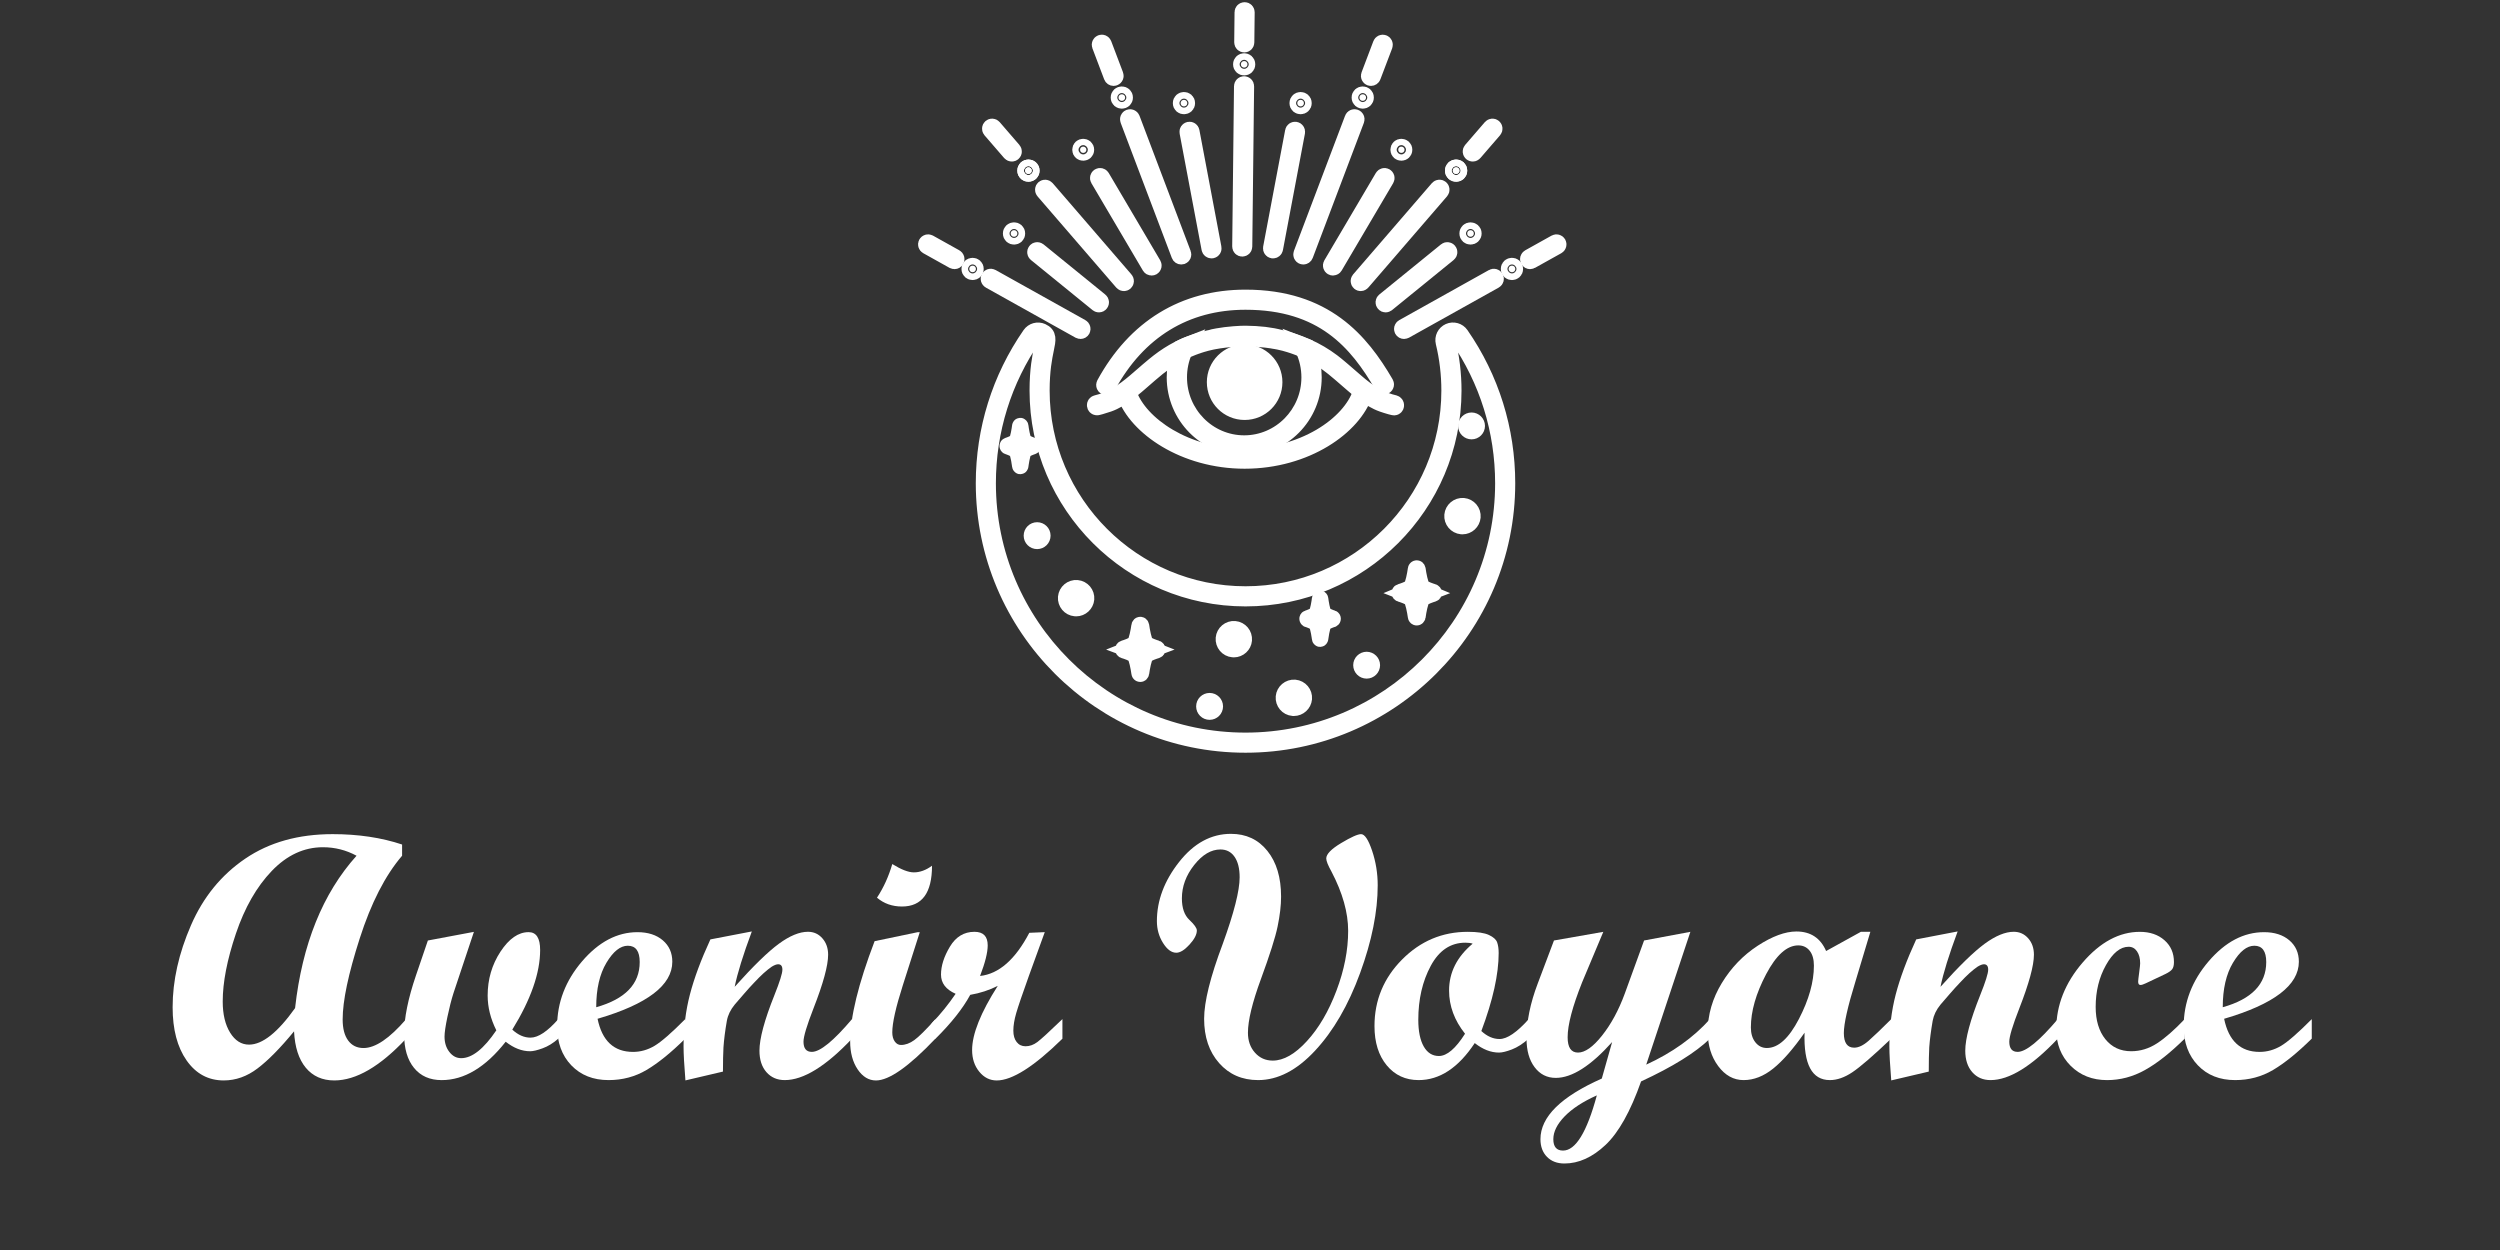 <?xml version="1.0" encoding="utf-8"?>
<!-- Generator: Adobe Illustrator 16.0.0, SVG Export Plug-In . SVG Version: 6.00 Build 0)  -->
<!DOCTYPE svg PUBLIC "-//W3C//DTD SVG 1.1 Basic//EN" "http://www.w3.org/Graphics/SVG/1.1/DTD/svg11-basic.dtd">
<svg version="1.1" baseProfile="basic" id="Calque_1"
	 xmlns="http://www.w3.org/2000/svg" xmlns:xlink="http://www.w3.org/1999/xlink" x="0px" y="0px" width="160px" height="80px"
	 viewBox="0 0 160 80" xml:space="preserve">
<rect x="0" y="0" width="160" height="80" fill="#333333" stroke="none"/>
<g>
	<g>
		<g>
			<g>
				<path fill="#FFFFFF" stroke="#FFFFFF" stroke-miterlimit="10" d="M89.36,25.952c-0.005,0.075-0.062,0.132-0.135,0.133h-0.002
					c-0.018,0-0.033-0.001-0.046-0.007c-0.061-0.012-0.121-0.03-0.18-0.045c-0.182-0.052-0.358-0.106-0.524-0.165
					c-0.437-0.152-0.826-0.408-1.118-0.614c-0.063-0.044-0.133-0.099-0.205-0.156l-0.133-0.107l-0.143-0.117l-0.021-0.019
					c-0.061-0.049-0.121-0.1-0.179-0.149l-0.145-0.124l-0.732-0.634l-0.083-0.07c-0.135-0.115-0.268-0.227-0.392-0.327
					c-0.134-0.107-0.27-0.208-0.398-0.302c-0.025-0.019-0.052-0.037-0.078-0.054c-0.21-0.147-0.429-0.286-0.654-0.415
					c-0.102-0.057-0.206-0.114-0.312-0.169c-0.014-0.006-0.02-0.01-0.024-0.011c-0.015-0.007-0.034-0.018-0.051-0.026
					c-0.06-0.03-0.12-0.059-0.173-0.085l-0.094-0.044l-0.134-0.061l-0.068-0.03c-0.083-0.036-0.167-0.067-0.257-0.105
					c-0.058-0.021-0.11-0.04-0.162-0.06c-0.032-0.012-0.065-0.024-0.099-0.035l-0.048-0.017c-0.087-0.029-0.165-0.055-0.244-0.079
					c-0.136-0.041-0.241-0.071-0.334-0.096c-0.115-0.029-0.217-0.054-0.313-0.073l-0.021-0.005
					c-0.068-0.013-0.138-0.025-0.206-0.039l-0.087-0.013c-0.056-0.011-0.105-0.019-0.157-0.028l-0.014-0.002
					c-0.02-0.002-0.032-0.004-0.045-0.007l-0.277-0.038c-0.032-0.003-0.061-0.007-0.092-0.011c-0.187-0.021-0.37-0.038-0.547-0.047
					l-0.112-0.006c-0.057-0.002-0.153-0.006-0.158-0.006l-0.143-0.006l-0.098-0.001c-0.069-0.003-0.141-0.003-0.211-0.003
					c-0.156,0-0.318,0.003-0.484,0.01h-0.021c-0.045,0.002-0.088,0.005-0.13,0.007l-0.087,0.004
					c-0.057,0.003-0.11,0.008-0.165,0.012c-0.14,0.009-0.284,0.024-0.44,0.043c-0.104,0.012-0.194,0.025-0.275,0.037
					c-0.004,0-0.077,0.01-0.077,0.01s-0.141,0.026-0.168,0.03c-0.01,0.001-0.076,0.012-0.094,0.015l-0.121,0.022
					c-0.034,0.007-0.072,0.014-0.106,0.021c-0.087,0.019-0.179,0.04-0.269,0.063l-0.041,0.009c-0.099,0.025-0.204,0.055-0.326,0.092
					c-0.07,0.021-0.144,0.045-0.21,0.067l-0.013,0.005H76.68l-0.005,0.003c-0.016,0.005-0.076,0.026-0.086,0.029
					c-0.089,0.032-0.162,0.058-0.234,0.086l-0.064,0.026c-0.056,0.021-0.113,0.046-0.182,0.074c-0.022,0.01-0.053,0.023-0.061,0.026
					c-0.014,0.007-0.07,0.032-0.07,0.032c-0.042,0.019-0.081,0.035-0.118,0.052l-0.049,0.023l-0.016,0.007
					c-0.05,0.023-0.109,0.054-0.167,0.083l-0.076,0.038c-0.049,0.024-0.096,0.05-0.14,0.074c-0.019,0.009-0.037,0.02-0.055,0.029
					l-0.019,0.01c-0.04,0.022-0.074,0.04-0.105,0.059c-0.409,0.242-0.779,0.494-1.13,0.771c-0.137,0.108-0.297,0.243-0.505,0.422
					l-0.633,0.55c-0.072,0.061-0.143,0.122-0.214,0.184c-0.059,0.048-0.118,0.101-0.18,0.149c-0.003,0.003-0.01,0.009-0.018,0.016
					c-0.179,0.148-0.341,0.283-0.483,0.382c-0.292,0.206-0.684,0.462-1.117,0.614c-0.167,0.059-0.344,0.113-0.525,0.165
					c-0.06,0.016-0.12,0.033-0.185,0.048c-0.009,0.003-0.023,0.004-0.04,0.004c-0.083-0.001-0.134-0.068-0.14-0.134
					c-0.008-0.076,0.039-0.14,0.113-0.157c0.956-0.224,1.652-0.693,2.466-1.38c0.028-0.023,0.055-0.046,0.082-0.071l0.452-0.39
					c0.083-0.073,0.167-0.147,0.252-0.219l0.091-0.077c0.235-0.202,0.443-0.372,0.633-0.519c0.4-0.31,0.823-0.581,1.259-0.805
					c0.054-0.029,0.113-0.057,0.175-0.086c0.03-0.016,0.062-0.03,0.093-0.046c0.066-0.031,0.134-0.061,0.198-0.09l0.057-0.023
					c0.029-0.012,0.059-0.024,0.087-0.036c0.038-0.015,0.078-0.03,0.116-0.044l0.058-0.022c0.051-0.02,0.099-0.037,0.147-0.053
					l0.049-0.018c0.093-0.033,0.185-0.062,0.272-0.087l0.027-0.009c0.019-0.006,0.036-0.01,0.052-0.014
					c0.206-0.061,0.386-0.105,0.533-0.142c0,0,0.154-0.038,0.182-0.045c0.02-0.009,0.102-0.03,0.195-0.051
					c0.074-0.015,0.161-0.034,0.264-0.051c0.002-0.001,0.012-0.002,0.016-0.003c0.321-0.057,0.662-0.1,1.015-0.127
					c0.012-0.001,0.027-0.003,0.039-0.003l0.139-0.009c0.179-0.012,0.363-0.024,0.551-0.024l0.039,0
					c0.879,0.009,1.615,0.095,2.248,0.266c0.439,0.109,0.853,0.236,1.243,0.386c0.147,0.056,0.292,0.114,0.435,0.179
					c0.586,0.259,1.123,0.576,1.634,0.959c0.159,0.119,0.323,0.257,0.479,0.387l0.246,0.209c0.078,0.065,0.155,0.133,0.232,0.201
					l0.233,0.202l0.319,0.276l0.201,0.17c0.046,0.041,0.085,0.072,0.123,0.102c0.739,0.598,1.382,0.928,2.142,1.108
					C89.322,25.812,89.369,25.877,89.36,25.952z"/>
			</g>
		</g>
		<g>
			<path fill="#FFFFFF" stroke="#FFFFFF" stroke-miterlimit="10" d="M80.85,24.459c0,0.659-0.534,1.192-1.192,1.192
				c-0.206,0-0.4-0.052-0.57-0.144c-0.002,0-0.007-0.004-0.01-0.006c-0.009-0.005-0.016-0.01-0.023-0.014l-0.033-0.022
				c-0.334-0.212-0.558-0.583-0.558-1.006c0-0.562,0.388-1.033,0.91-1.16h0.001c0.091-0.021,0.185-0.033,0.283-0.033
				c0.371,0,0.704,0.169,0.923,0.434c-0.042,0.053-0.084,0.105-0.128,0.163l-0.026,0.035c-0.021,0.027-0.042,0.056-0.064,0.083
				l-0.075,0.094c-0.046,0.057-0.092,0.115-0.14,0.172c-0.009,0.013-0.02,0.024-0.029,0.036c0.235-0.02,0.476-0.027,0.714-0.029
				C80.844,24.319,80.85,24.389,80.85,24.459z"/>
		</g>
		<g>
			<path fill="#FFFFFF" stroke="#FFFFFF" stroke-miterlimit="10" d="M79.657,22.541c-1.062,0-1.919,0.858-1.919,1.918
				c0,1.061,0.857,1.919,1.919,1.919c1.061,0,1.918-0.858,1.918-1.919C81.575,23.399,80.718,22.541,79.657,22.541z M79.657,26.085
				c-0.898,0-1.628-0.729-1.628-1.626c0-0.898,0.729-1.627,1.628-1.627c0.897,0,1.627,0.729,1.627,1.627
				C81.284,25.356,80.555,26.085,79.657,26.085z"/>
		</g>
		<g>
			<g>
				<path fill="#FFFFFF" stroke="#FFFFFF" stroke-miterlimit="10" d="M83.807,22.574c-0.051-0.135-0.105-0.266-0.167-0.395
					c-0.143-0.064-0.287-0.123-0.435-0.179c0.072,0.125,0.14,0.252,0.201,0.383c0.245,0.538,0.384,1.137,0.384,1.768
					c0,2.32-1.868,4.21-4.162,4.21s-4.16-1.89-4.16-4.21c0-0.593,0.122-1.159,0.343-1.672c0.062-0.146,0.133-0.288,0.211-0.427
					c-0.028,0.011-0.058,0.023-0.087,0.036l-0.057,0.023c-0.064,0.029-0.132,0.059-0.198,0.09c-0.032,0.016-0.063,0.031-0.093,0.046
					c-0.064,0.14-0.123,0.286-0.174,0.435c-0.158,0.46-0.243,0.954-0.243,1.469c0,2.485,2,4.508,4.458,4.508
					c2.46,0,4.461-2.023,4.461-4.508C84.089,23.595,83.989,23.065,83.807,22.574z"/>
			</g>
		</g>
		<g>
			<path fill="#FFFFFF" stroke="#FFFFFF" stroke-miterlimit="10" d="M79.657,29.498c-3.88,0-6.948-2.152-7.671-4.234
				c-0.026-0.076,0.013-0.157,0.088-0.183c0.075-0.027,0.156,0.013,0.181,0.088c0.691,1.987,3.648,4.043,7.401,4.043
				c1.723,0,3.445-0.456,4.854-1.282c1.299-0.765,2.234-1.794,2.567-2.826c0.024-0.075,0.105-0.117,0.181-0.092
				c0.074,0.023,0.117,0.104,0.093,0.18C86.667,27.309,83.603,29.498,79.657,29.498z"/>
		</g>
		<g>
			<path fill="#FFFFFF" stroke="#FFFFFF" stroke-miterlimit="10" d="M70.797,24.785c-0.023,0-0.046-0.005-0.068-0.018
				c-0.069-0.039-0.096-0.125-0.058-0.194c1.975-3.622,5.1-5.536,9.04-5.536c5.1,0,7.405,2.778,8.987,5.495
				c0.04,0.068,0.016,0.156-0.052,0.195c-0.067,0.04-0.156,0.017-0.197-0.051c-1.616-2.78-3.799-5.352-8.738-5.352
				c-3.829,0-6.868,1.862-8.789,5.384C70.897,24.757,70.848,24.785,70.797,24.785z"/>
		</g>
	</g>
	<g>
		<g>
			<path fill="#FFFFFF" stroke="#FFFFFF" stroke-miterlimit="10" d="M79.714,47.674c-9.243,0-16.764-7.511-16.764-16.747
				c0-3.421,1.026-6.711,2.968-9.514c0.172-0.249,0.498-0.34,0.773-0.216c0.457,0.205,0.389,0.538,0.263,1.142
				c-0.111,0.536-0.277,1.344-0.277,2.66c0,7.183,5.848,13.022,13.037,13.022c7.187,0,13.033-5.839,13.033-13.022
				c0-1.043-0.122-2.081-0.366-3.083c-0.071-0.294,0.076-0.597,0.354-0.721c0.275-0.123,0.6-0.033,0.771,0.216
				c1.942,2.801,2.969,6.092,2.969,9.516C96.476,40.163,88.957,47.674,79.714,47.674z M66.435,21.429
				c-0.109,0-0.217,0.053-0.282,0.146c-1.907,2.755-2.916,5.99-2.916,9.352c0,9.078,7.392,16.46,16.477,16.46
				s16.474-7.382,16.474-16.46c0-3.364-1.009-6.6-2.915-9.353l0,0c-0.094-0.136-0.271-0.185-0.421-0.117
				c-0.151,0.067-0.23,0.232-0.193,0.391c0.251,1.026,0.378,2.086,0.378,3.151c0,7.339-5.976,13.311-13.322,13.311
				S66.391,32.338,66.391,25c0-1.345,0.17-2.171,0.283-2.718c0.129-0.623,0.132-0.72-0.099-0.822
				C66.528,21.438,66.481,21.429,66.435,21.429z"/>
		</g>
		<g>
			<g>
				<g>
					<path fill="#FFFFFF" stroke="#FFFFFF" stroke-miterlimit="10" d="M72.977,43.146c-0.035,0-0.066-0.029-0.07-0.066
						c-0.048-0.354-0.168-0.971-0.292-1.123c-0.101-0.129-0.54-0.277-0.701-0.322c-0.031-0.01-0.052-0.041-0.052-0.074
						s0.021-0.066,0.052-0.074c0.161-0.047,0.6-0.195,0.701-0.322c0.123-0.154,0.244-0.772,0.292-1.126
						c0.004-0.035,0.035-0.064,0.07-0.064c0.036,0,0.067,0.029,0.072,0.064c0.048,0.354,0.167,0.972,0.291,1.126
						c0.101,0.127,0.541,0.275,0.7,0.322c0.031,0.008,0.053,0.041,0.053,0.074s-0.022,0.064-0.053,0.074
						c-0.16,0.045-0.599,0.193-0.7,0.322c-0.124,0.152-0.244,0.77-0.291,1.123C73.043,43.117,73.012,43.146,72.977,43.146z
						 M72.931,40.706c-0.065,0.275-0.137,0.47-0.206,0.558c-0.063,0.08-0.215,0.166-0.437,0.256l-0.104,0.041l0.104,0.039
						c0.221,0.09,0.373,0.178,0.436,0.256c0.069,0.088,0.141,0.279,0.206,0.559l0.006,0.031h0.079l0.006-0.031
						c0.065-0.279,0.137-0.471,0.206-0.559c0.063-0.078,0.214-0.166,0.436-0.256l0.105-0.039l-0.105-0.041
						c-0.222-0.09-0.373-0.176-0.436-0.256c-0.069-0.088-0.141-0.283-0.206-0.558l-0.006-0.031h-0.079L72.931,40.706z"/>
				</g>
			</g>
			<g>
				<g>
					<path fill="#FFFFFF" stroke="#FFFFFF" stroke-miterlimit="10" d="M90.67,39.531c-0.034,0-0.066-0.03-0.07-0.067
						c-0.049-0.353-0.168-0.971-0.292-1.125c-0.101-0.127-0.538-0.277-0.699-0.322c-0.031-0.009-0.053-0.035-0.053-0.072
						c0-0.035,0.021-0.065,0.053-0.072c0.161-0.047,0.599-0.195,0.699-0.321c0.124-0.156,0.243-0.774,0.292-1.127
						c0.004-0.038,0.035-0.066,0.07-0.066c0.036,0,0.065,0.028,0.072,0.066c0.046,0.353,0.167,0.971,0.29,1.127
						c0.101,0.126,0.54,0.274,0.7,0.321c0.031,0.007,0.053,0.037,0.053,0.072c0,0.034-0.021,0.063-0.053,0.072
						c-0.16,0.045-0.6,0.195-0.7,0.322c-0.123,0.154-0.244,0.772-0.29,1.125C90.735,39.5,90.706,39.531,90.67,39.531z
						 M90.623,37.089c-0.063,0.277-0.135,0.472-0.205,0.558c-0.063,0.079-0.215,0.167-0.438,0.254l-0.103,0.043l0.103,0.04
						c0.223,0.089,0.374,0.177,0.438,0.255c0.07,0.086,0.142,0.281,0.205,0.561l0.008,0.027h0.077l0.01-0.027
						c0.064-0.279,0.135-0.475,0.205-0.561c0.063-0.078,0.214-0.166,0.436-0.255l0.104-0.04l-0.104-0.043
						c-0.222-0.087-0.373-0.175-0.436-0.254c-0.07-0.086-0.141-0.28-0.205-0.558l-0.01-0.029h-0.077L90.623,37.089z"/>
				</g>
			</g>
			<g>
				<g>
					<circle fill="#FFFFFF" stroke="#FFFFFF" stroke-miterlimit="10" cx="77.414" cy="45.209" r="0.361"/>
				</g>
			</g>
			<g>
				<g>
					<path fill="#FFFFFF" stroke="#FFFFFF" stroke-miterlimit="10" d="M87.465,42.932c-0.198,0-0.36-0.162-0.36-0.361
						c0-0.195,0.162-0.359,0.36-0.359c0.197,0,0.36,0.164,0.36,0.359C87.825,42.77,87.662,42.932,87.465,42.932z"/>
				</g>
			</g>
			<g>
				<g>
					<path fill="#FFFFFF" stroke="#FFFFFF" stroke-miterlimit="10" d="M94.18,27.619c-0.198,0-0.362-0.162-0.362-0.36
						c0-0.197,0.164-0.36,0.362-0.36c0.197,0,0.359,0.163,0.359,0.36C94.539,27.458,94.377,27.619,94.18,27.619z"/>
				</g>
			</g>
			<g>
				<g>
					<circle fill="#FFFFFF" stroke="#FFFFFF" stroke-miterlimit="10" cx="66.376" cy="34.282" r="0.361"/>
				</g>
			</g>
			<g>
				<g>
					<path fill="#FFFFFF" stroke="#FFFFFF" stroke-miterlimit="10" d="M84.487,40.903c-0.014,0-0.025-0.015-0.027-0.033
						c0-0.007-0.097-0.772-0.228-0.952c-0.082-0.112-0.427-0.237-0.554-0.278c-0.011-0.008-0.021-0.022-0.021-0.042
						s0.01-0.035,0.021-0.037c0.127-0.041,0.472-0.169,0.554-0.279c0.111-0.151,0.206-0.754,0.228-0.953
						c0.002-0.018,0.014-0.034,0.027-0.034c0.011,0,0.023,0.017,0.025,0.034c0.025,0.199,0.116,0.802,0.228,0.953
						c0.082,0.11,0.429,0.238,0.552,0.277c0.014,0.004,0.022,0.02,0.022,0.039s-0.009,0.034-0.022,0.042
						c-0.123,0.038-0.47,0.166-0.552,0.278c-0.13,0.18-0.227,0.945-0.228,0.952C84.511,40.89,84.496,40.903,84.487,40.903z
						 M84.497,39.284c-0.091,0-0.167,0.034-0.222,0.1c-0.047,0.056-0.075,0.129-0.075,0.206c0,0.152,0.103,0.303,0.294,0.303
						c0.092,0,0.169-0.034,0.224-0.098c0.047-0.056,0.075-0.129,0.075-0.208C84.793,39.436,84.69,39.284,84.497,39.284z"/>
				</g>
			</g>
			<g>
				<g>
					<path fill="#FFFFFF" stroke="#FFFFFF" stroke-miterlimit="10" d="M65.296,29.85c-0.011,0-0.023-0.017-0.025-0.035
						c-0.001-0.006-0.097-0.772-0.228-0.953c-0.083-0.112-0.427-0.24-0.553-0.279c-0.013-0.004-0.022-0.02-0.022-0.038
						c0-0.02,0.009-0.035,0.022-0.039c0.125-0.041,0.47-0.168,0.553-0.279c0.111-0.152,0.203-0.754,0.228-0.953
						c0.001-0.018,0.013-0.033,0.025-0.033c0.013,0,0.025,0.015,0.026,0.033c0.024,0.199,0.117,0.801,0.228,0.953
						c0.083,0.111,0.428,0.238,0.553,0.279c0.012,0.003,0.022,0.019,0.022,0.039c0,0.019-0.01,0.034-0.022,0.038
						c-0.125,0.039-0.47,0.166-0.553,0.279c-0.131,0.179-0.227,0.944-0.228,0.953C65.321,29.837,65.308,29.85,65.296,29.85z
						 M65.308,28.231c-0.091,0-0.168,0.035-0.223,0.098c-0.048,0.055-0.074,0.129-0.074,0.208c0,0.15,0.102,0.302,0.295,0.302
						c0.091,0,0.168-0.034,0.222-0.099c0.047-0.055,0.075-0.128,0.075-0.207C65.603,28.384,65.501,28.231,65.308,28.231z"/>
				</g>
			</g>
			<g>
				<g>
					<path fill="#FFFFFF" stroke="#FFFFFF" stroke-miterlimit="10" d="M93.6,33.697c-0.021,0-0.039,0-0.06-0.002
						c-0.365-0.034-0.636-0.357-0.604-0.72c0.03-0.359,0.353-0.637,0.72-0.605c0.365,0.032,0.636,0.354,0.605,0.721
						C94.229,33.431,93.94,33.697,93.6,33.697z M93.598,32.534c-0.254,0-0.473,0.199-0.495,0.454
						c-0.022,0.273,0.179,0.515,0.452,0.54c0.273,0.022,0.514-0.183,0.539-0.452c0.023-0.273-0.18-0.514-0.452-0.54
						C93.627,32.537,93.611,32.534,93.598,32.534z"/>
				</g>
			</g>
			<g>
				<g>
					<path fill="#FFFFFF" stroke="#FFFFFF" stroke-miterlimit="10" d="M82.808,45.324c-0.021,0-0.039-0.002-0.059-0.002
						c-0.364-0.031-0.637-0.355-0.604-0.721c0.031-0.357,0.353-0.633,0.719-0.604c0.367,0.033,0.638,0.355,0.606,0.721
						C83.438,45.059,83.148,45.324,82.808,45.324z M82.806,44.162c-0.256,0-0.471,0.201-0.492,0.455
						c-0.024,0.271,0.178,0.514,0.451,0.537c0.271,0.023,0.514-0.182,0.537-0.451c0.022-0.273-0.18-0.514-0.451-0.539
						C82.835,44.164,82.821,44.162,82.806,44.162z"/>
				</g>
			</g>
			<g>
				<g>
					<path fill="#FFFFFF" stroke="#FFFFFF" stroke-miterlimit="10" d="M68.872,38.947c-0.019,0-0.038,0-0.059-0.004
						c-0.365-0.03-0.635-0.354-0.604-0.719c0.032-0.359,0.353-0.636,0.721-0.602c0.364,0.031,0.635,0.354,0.604,0.716
						C69.504,38.679,69.213,38.947,68.872,38.947z M68.871,37.786c-0.255,0-0.472,0.198-0.494,0.453
						c-0.024,0.274,0.179,0.513,0.452,0.538c0.272,0.025,0.514-0.183,0.538-0.452c0.024-0.271-0.179-0.514-0.452-0.537
						C68.9,37.788,68.886,37.786,68.871,37.786z"/>
				</g>
			</g>
			<g>
				<g>
					<path fill="#FFFFFF" stroke="#FFFFFF" stroke-miterlimit="10" d="M78.966,41.572c-0.019,0-0.038,0-0.059-0.004
						c-0.365-0.029-0.636-0.355-0.604-0.72c0.031-0.358,0.354-0.634,0.72-0.603c0.366,0.032,0.636,0.354,0.605,0.722
						C79.598,41.305,79.307,41.572,78.966,41.572z M78.965,40.411c-0.254,0-0.473,0.199-0.494,0.454
						c-0.023,0.274,0.178,0.516,0.451,0.538c0.273,0.025,0.514-0.184,0.538-0.453c0.023-0.271-0.179-0.514-0.451-0.537
						C78.993,40.411,78.979,40.411,78.965,40.411z"/>
				</g>
			</g>
		</g>
	</g>
	<g>
		<g>
			<circle fill="#FFFFFF" stroke="#FFFFFF" stroke-miterlimit="10" cx="93.191" cy="10.92" r="0.211"/>
		</g>
		<g>
			<path fill="#FFFFFF" stroke="#FFFFFF" stroke-miterlimit="10" d="M79.504,15.921c0,0,0,0-0.002,0
				c-0.078,0-0.143-0.066-0.141-0.145l0.115-10.257c0.002-0.078,0.067-0.143,0.146-0.141c0.08,0.001,0.144,0.065,0.141,0.145
				L79.646,15.78C79.645,15.859,79.583,15.921,79.504,15.921z"/>
		</g>
		<g>
			<path fill="#FFFFFF" stroke="#FFFFFF" stroke-miterlimit="10" d="M79.635,2.856c-0.002,0-0.002,0-0.002,0
				c-0.08-0.001-0.143-0.065-0.143-0.144l0.021-1.931c0-0.08,0.066-0.144,0.146-0.142c0.079,0,0.142,0.066,0.142,0.145l-0.022,1.932
				C79.776,2.794,79.712,2.856,79.635,2.856z"/>
		</g>
		<g>
			<path fill="#FFFFFF" stroke="#FFFFFF" stroke-miterlimit="10" d="M83.412,16.428c-0.016,0-0.034-0.003-0.051-0.009
				c-0.073-0.028-0.11-0.11-0.082-0.185l3.275-8.653c0.026-0.074,0.11-0.111,0.184-0.083c0.075,0.027,0.111,0.11,0.083,0.184
				l-3.275,8.653C83.525,16.392,83.47,16.428,83.412,16.428z"/>
		</g>
		<g>
			<path fill="#FFFFFF" stroke="#FFFFFF" stroke-miterlimit="10" d="M87.742,4.999c-0.019,0-0.034-0.002-0.053-0.009
				c-0.073-0.028-0.11-0.11-0.081-0.184l0.755-1.994c0.027-0.074,0.11-0.111,0.185-0.083c0.073,0.028,0.11,0.11,0.083,0.186
				l-0.757,1.993C87.854,4.963,87.8,4.999,87.742,4.999z"/>
		</g>
		<g>
			<path fill="#FFFFFF" stroke="#FFFFFF" stroke-miterlimit="10" d="M87.085,18.13c-0.033,0-0.067-0.011-0.094-0.035
				c-0.06-0.052-0.066-0.143-0.016-0.202l5.043-5.845c0.051-0.059,0.141-0.066,0.202-0.015c0.06,0.051,0.065,0.142,0.015,0.202
				l-5.041,5.843C87.164,18.113,87.125,18.13,87.085,18.13z"/>
		</g>
		<g>
			<path fill="#FFFFFF" stroke="#FFFFFF" stroke-miterlimit="10" d="M94.256,9.84c-0.033,0-0.066-0.011-0.093-0.035
				c-0.061-0.051-0.067-0.142-0.016-0.202l1.262-1.461c0.053-0.061,0.142-0.068,0.201-0.016c0.063,0.052,0.066,0.142,0.016,0.203
				l-1.262,1.461C94.335,9.824,94.297,9.84,94.256,9.84z"/>
		</g>
		<g>
			<path fill="#FFFFFF" stroke="#FFFFFF" stroke-miterlimit="10" d="M89.861,21.194c-0.052,0-0.1-0.026-0.126-0.073
				c-0.037-0.069-0.013-0.157,0.058-0.195l5.743-3.207c0.067-0.04,0.156-0.015,0.194,0.054c0.038,0.069,0.015,0.157-0.056,0.196
				l-5.744,3.208C89.908,21.188,89.885,21.194,89.861,21.194z"/>
		</g>
		<g>
			<path fill="#FFFFFF" stroke="#FFFFFF" stroke-miterlimit="10" d="M97.926,16.725c-0.051,0-0.1-0.026-0.126-0.074
				c-0.037-0.068-0.013-0.155,0.057-0.194l1.687-0.941c0.068-0.038,0.154-0.013,0.194,0.056c0.037,0.069,0.013,0.156-0.055,0.194
				l-1.688,0.941C97.974,16.719,97.949,16.725,97.926,16.725z"/>
		</g>
		<g>
			<path fill="#FFFFFF" stroke="#FFFFFF" stroke-miterlimit="10" d="M81.475,16.037c-0.009,0-0.019,0-0.027-0.001
				c-0.077-0.015-0.128-0.09-0.114-0.167l1.409-7.461c0.013-0.078,0.089-0.129,0.168-0.114c0.075,0.014,0.127,0.089,0.113,0.167
				l-1.409,7.461C81.601,15.99,81.541,16.037,81.475,16.037z"/>
		</g>
		<g>
			<circle fill="#FFFFFF" stroke="#FFFFFF" stroke-miterlimit="10" cx="83.238" cy="6.6" r="0.211"/>
		</g>
		<g>
			<circle fill="#FFFFFF" stroke="#FFFFFF" stroke-miterlimit="10" cx="87.215" cy="6.244" r="0.211"/>
		</g>
		<g>
			<circle fill="#FFFFFF" stroke="#FFFFFF" stroke-miterlimit="10" cx="93.191" cy="10.92" r="0.211"/>
		</g>
		<g>
			<circle fill="#FFFFFF" stroke="#FFFFFF" stroke-miterlimit="10" cx="96.765" cy="17.212" r="0.212"/>
		</g>
		<g>
			<circle fill="#FFFFFF" stroke="#FFFFFF" stroke-miterlimit="10" cx="94.113" cy="14.942" r="0.211"/>
		</g>
		<g>
			<circle fill="#FFFFFF" stroke="#FFFFFF" stroke-miterlimit="10" cx="79.627" cy="4.117" r="0.21"/>
		</g>
		<g>
			<g>
				<path fill="#FFFFFF" stroke="#FFFFFF" stroke-miterlimit="10" d="M85.312,17.135c-0.025,0-0.052-0.006-0.073-0.019
					c-0.068-0.041-0.092-0.128-0.052-0.197l3.298-5.596c0.041-0.068,0.129-0.09,0.196-0.051c0.07,0.04,0.092,0.127,0.051,0.196
					l-3.299,5.597C85.407,17.11,85.358,17.135,85.312,17.135z"/>
			</g>
			<g>
				<circle fill="#FFFFFF" stroke="#FFFFFF" stroke-miterlimit="10" cx="89.687" cy="9.585" r="0.201"/>
			</g>
		</g>
		<g>
			<path fill="#FFFFFF" stroke="#FFFFFF" stroke-miterlimit="10" d="M88.68,19.494c-0.045,0-0.085-0.018-0.112-0.054
				c-0.051-0.061-0.041-0.151,0.02-0.201l3.95-3.21c0.062-0.05,0.152-0.041,0.202,0.021c0.05,0.06,0.041,0.151-0.021,0.201
				l-3.948,3.211C88.741,19.483,88.71,19.494,88.68,19.494z"/>
		</g>
		<g>
			<circle fill="#FFFFFF" stroke="#FFFFFF" stroke-miterlimit="10" cx="65.82" cy="10.92" r="0.211"/>
		</g>
		<g>
			<path fill="#FFFFFF" stroke="#FFFFFF" stroke-miterlimit="10" d="M75.599,16.428c-0.058,0-0.113-0.036-0.133-0.092l-3.276-8.653
				c-0.028-0.074,0.009-0.157,0.083-0.184c0.074-0.028,0.157,0.009,0.186,0.083l3.274,8.653c0.03,0.075-0.008,0.156-0.082,0.185
				C75.632,16.425,75.615,16.428,75.599,16.428z"/>
		</g>
		<g>
			<path fill="#FFFFFF" stroke="#FFFFFF" stroke-miterlimit="10" d="M71.27,4.999c-0.059,0-0.113-0.035-0.134-0.093l-0.755-1.993
				c-0.028-0.075,0.009-0.157,0.083-0.186c0.075-0.028,0.156,0.009,0.185,0.083l0.755,1.994c0.029,0.074-0.009,0.156-0.083,0.184
				C71.304,4.996,71.287,4.999,71.27,4.999z"/>
		</g>
		<g>
			<path fill="#FFFFFF" stroke="#FFFFFF" stroke-miterlimit="10" d="M71.927,18.13c-0.04,0-0.08-0.017-0.108-0.05l-5.042-5.843
				c-0.052-0.06-0.045-0.151,0.015-0.202c0.061-0.051,0.151-0.044,0.202,0.015l5.042,5.845c0.052,0.059,0.044,0.15-0.015,0.202
				C71.993,18.119,71.96,18.13,71.927,18.13z"/>
		</g>
		<g>
			<path fill="#FFFFFF" stroke="#FFFFFF" stroke-miterlimit="10" d="M64.755,9.84c-0.04,0-0.08-0.017-0.109-0.05l-1.262-1.461
				C63.334,8.268,63.34,8.178,63.4,8.126c0.061-0.052,0.15-0.045,0.202,0.016l1.261,1.461c0.052,0.061,0.046,0.151-0.014,0.202
				C64.822,9.829,64.789,9.84,64.755,9.84z"/>
		</g>
		<g>
			<path fill="#FFFFFF" stroke="#FFFFFF" stroke-miterlimit="10" d="M69.15,21.194c-0.024,0-0.048-0.006-0.07-0.018l-5.744-3.208
				c-0.069-0.039-0.094-0.126-0.055-0.196c0.039-0.069,0.125-0.094,0.195-0.054l5.744,3.207c0.069,0.039,0.094,0.126,0.056,0.195
				C69.25,21.168,69.201,21.194,69.15,21.194z"/>
		</g>
		<g>
			<path fill="#FFFFFF" stroke="#FFFFFF" stroke-miterlimit="10" d="M61.085,16.725c-0.023,0-0.047-0.006-0.07-0.018l-1.686-0.941
				c-0.069-0.038-0.094-0.125-0.056-0.194c0.039-0.069,0.125-0.093,0.194-0.056l1.687,0.941c0.069,0.039,0.095,0.126,0.056,0.194
				C61.185,16.698,61.136,16.725,61.085,16.725z"/>
		</g>
		<g>
			<path fill="#FFFFFF" stroke="#FFFFFF" stroke-miterlimit="10" d="M77.537,16.037c-0.067,0-0.127-0.047-0.141-0.116L75.988,8.46
				c-0.015-0.078,0.037-0.152,0.114-0.167c0.079-0.015,0.153,0.036,0.167,0.114l1.408,7.461c0.017,0.077-0.035,0.153-0.112,0.167
				C77.555,16.037,77.546,16.037,77.537,16.037z"/>
		</g>
		<g>
			<circle fill="#FFFFFF" stroke="#FFFFFF" stroke-miterlimit="10" cx="75.773" cy="6.6" r="0.211"/>
		</g>
		<g>
			<circle fill="#FFFFFF" stroke="#FFFFFF" stroke-miterlimit="10" cx="71.796" cy="6.244" r="0.211"/>
		</g>
		<g>
			<circle fill="#FFFFFF" stroke="#FFFFFF" stroke-miterlimit="10" cx="65.82" cy="10.92" r="0.211"/>
		</g>
		<g>
			<circle fill="#FFFFFF" stroke="#FFFFFF" stroke-miterlimit="10" cx="62.246" cy="17.212" r="0.211"/>
		</g>
		<g>
			<circle fill="#FFFFFF" stroke="#FFFFFF" stroke-miterlimit="10" cx="64.898" cy="14.942" r="0.212"/>
		</g>
		<g>
			<g>
				<path fill="#FFFFFF" stroke="#FFFFFF" stroke-miterlimit="10" d="M73.701,17.135c-0.048,0-0.096-0.025-0.123-0.07l-3.298-5.597
					c-0.041-0.068-0.018-0.156,0.05-0.196c0.069-0.039,0.156-0.018,0.197,0.051l3.298,5.596c0.041,0.069,0.018,0.157-0.05,0.197
					C73.751,17.129,73.726,17.135,73.701,17.135z"/>
			</g>
			<g>
				<circle fill="#FFFFFF" stroke="#FFFFFF" stroke-miterlimit="10" cx="69.325" cy="9.585" r="0.201"/>
			</g>
		</g>
		<g>
			<path fill="#FFFFFF" stroke="#FFFFFF" stroke-miterlimit="10" d="M70.333,19.494c-0.032,0-0.063-0.011-0.09-0.032l-3.95-3.211
				c-0.062-0.05-0.07-0.141-0.021-0.201c0.049-0.062,0.14-0.071,0.201-0.021l3.95,3.21c0.062,0.05,0.071,0.14,0.021,0.201
				C70.417,19.476,70.375,19.494,70.333,19.494z"/>
		</g>
	</g>
</g>
<g>
	<path fill="#FFFFFF" d="M25.982,66.484c-1.667,1.775-3.196,2.664-4.587,2.664c-0.768,0-1.376-0.272-1.826-0.814
		c-0.45-0.544-0.7-1.319-0.75-2.328c-0.876,1.066-1.654,1.856-2.332,2.37c-0.677,0.515-1.4,0.772-2.168,0.772
		c-0.985,0-1.777-0.426-2.375-1.278c-0.598-0.852-0.896-1.986-0.896-3.407c0-1.695,0.391-3.444,1.174-5.245
		c0.782-1.802,1.942-3.224,3.478-4.267c1.537-1.045,3.399-1.566,5.588-1.566c1.637,0,3.12,0.221,4.446,0.664v0.718
		c-1.081,1.261-1.984,3.025-2.712,5.294c-0.729,2.268-1.092,3.996-1.092,5.185c0,0.58,0.117,1.03,0.354,1.349
		c0.235,0.318,0.563,0.479,0.983,0.479c0.754,0,1.659-0.612,2.717-1.837V66.484z M22.819,54.767
		c-0.667-0.362-1.384-0.544-2.152-0.544c-1.21,0-2.301,0.505-3.272,1.516c-0.971,1.012-1.737,2.351-2.299,4.018
		s-0.842,3.113-0.842,4.338c0,0.817,0.158,1.484,0.473,1.994c0.316,0.511,0.719,0.767,1.212,0.767c0.855,0,1.837-0.779,2.946-2.338
		C19.341,60.429,20.652,57.18,22.819,54.767z"/>
	<path fill="#FFFFFF" d="M35.734,66.473c-0.333,0.291-0.67,0.498-1.011,0.62c-0.341,0.124-0.605,0.187-0.794,0.187
		c-0.529,0-1.051-0.204-1.565-0.609c-1.29,1.638-2.656,2.456-4.098,2.456c-0.754,0-1.343-0.259-1.766-0.777
		c-0.425-0.518-0.637-1.24-0.637-2.168c0-1.021,0.253-2.275,0.761-3.762l0.76-2.228l2.946-0.553l-1.307,3.921
		c-0.137,0.428-0.266,0.936-0.389,1.522c-0.123,0.587-0.184,1.008-0.184,1.261c0,0.392,0.103,0.72,0.31,0.983
		c0.206,0.266,0.458,0.397,0.755,0.397c0.696,0,1.446-0.594,2.25-1.782c-0.37-0.739-0.555-1.482-0.555-2.229
		c0-1.036,0.273-1.971,0.82-2.806c0.548-0.832,1.147-1.249,1.8-1.249c0.493,0,0.739,0.38,0.739,1.142
		c0,1.471-0.594,3.171-1.782,5.098c0.37,0.341,0.757,0.512,1.163,0.512c0.493,0,1.087-0.395,1.783-1.185V66.473z"/>
	<path fill="#FFFFFF" d="M43.854,66.473c-0.92,0.908-1.747,1.575-2.479,2.007c-0.731,0.431-1.54,0.646-2.424,0.646
		c-0.985,0-1.781-0.314-2.387-0.945c-0.605-0.631-0.907-1.461-0.907-2.49c0-1.536,0.533-2.925,1.598-4.169
		c1.065-1.242,2.247-1.863,3.544-1.863c0.674,0,1.214,0.175,1.62,0.521c0.406,0.348,0.609,0.805,0.609,1.37
		c0,1.5-1.594,2.718-4.784,3.652c0.29,1.413,1.048,2.12,2.272,2.12c0.478,0,0.935-0.13,1.37-0.386
		c0.435-0.258,1.091-0.829,1.968-1.712V66.473z M38.158,64.463c1.855-0.522,2.783-1.485,2.783-2.892
		c0-0.696-0.254-1.044-0.761-1.044c-0.478,0-0.935,0.364-1.37,1.093C38.375,62.348,38.158,63.297,38.158,64.463z"/>
	<path fill="#FFFFFF" d="M54.529,66.473c-1.674,1.77-3.109,2.653-4.304,2.653c-0.486,0-0.877-0.17-1.175-0.51
		c-0.297-0.341-0.445-0.798-0.445-1.37c0-0.775,0.319-1.961,0.957-3.556c0.341-0.854,0.511-1.397,0.511-1.63
		s-0.091-0.347-0.272-0.347c-0.102,0-0.236,0.05-0.402,0.15c-0.152,0.103-0.33,0.242-0.532,0.425
		c-0.182,0.165-0.384,0.368-0.609,0.608c-0.196,0.203-0.405,0.435-0.63,0.696l-0.609,0.705c-0.268,0.328-0.435,0.672-0.5,1.034
		c-0.108,0.616-0.181,1.181-0.217,1.695c-0.021,0.385-0.033,0.903-0.033,1.556l-2.402,0.564c-0.08-0.979-0.12-1.707-0.12-2.186
		c0-1.167,0.136-2.272,0.408-3.315c0.272-1.044,0.708-2.219,1.31-3.523l2.652-0.51c-0.559,1.5-0.924,2.683-1.098,3.544
		c1.188-1.326,2.131-2.245,2.829-2.756c0.698-0.511,1.319-0.766,1.861-0.766c0.369,0,0.677,0.138,0.922,0.417
		c0.246,0.279,0.369,0.63,0.369,1.049c0,0.693-0.312,1.839-0.935,3.433c-0.427,1.095-0.641,1.806-0.641,2.133
		c0,0.437,0.178,0.654,0.534,0.654c0.53,0,1.388-0.7,2.572-2.098V66.473z"/>
	<path fill="#FFFFFF" d="M59.867,66.473c-1.696,1.784-2.964,2.676-3.805,2.676c-0.463,0-0.855-0.238-1.174-0.712
		c-0.319-0.475-0.478-1.071-0.478-1.79c0-1.542,0.521-3.68,1.565-6.412l2.761-0.576h0.13l-1.086,3.402
		c-0.449,1.405-0.674,2.41-0.674,3.011c0,0.239,0.053,0.434,0.158,0.582s0.237,0.224,0.396,0.224c0.284,0,0.567-0.104,0.854-0.311
		c0.287-0.206,0.738-0.654,1.354-1.342V66.473z M59.649,55.407c0,1.74-0.641,2.61-1.923,2.61c-0.624,0-1.156-0.189-1.599-0.565
		c0.42-0.639,0.747-1.355,0.979-2.153c0.573,0.354,1.032,0.533,1.38,0.533C58.877,55.832,59.266,55.688,59.649,55.407z"/>
	<path fill="#FFFFFF" d="M67.999,66.473c-1.818,1.784-3.221,2.676-4.208,2.676c-0.441,0-0.815-0.187-1.119-0.561
		c-0.305-0.373-0.457-0.834-0.457-1.386c0-1.021,0.547-2.392,1.642-4.108c-0.537,0.274-1.124,0.466-1.762,0.576
		c-0.471,0.869-1.21,1.804-2.218,2.803h-0.25v-0.978c0.565-0.587,1.076-1.217,1.533-1.892c-0.624-0.275-0.936-0.685-0.936-1.228
		c0-0.558,0.19-1.155,0.57-1.788c0.381-0.636,0.905-0.951,1.571-0.951c0.566,0,0.848,0.289,0.848,0.868
		c0,0.458-0.164,1.11-0.489,1.958c1.203-0.131,2.254-1.051,3.152-2.762l0.989-0.043l-1.01,2.783
		c-0.421,1.173-0.693,1.973-0.816,2.396c-0.123,0.424-0.185,0.799-0.185,1.125c0,0.305,0.07,0.548,0.212,0.728
		c0.141,0.182,0.33,0.272,0.571,0.272c0.26,0,0.51-0.089,0.749-0.267c0.239-0.178,0.775-0.668,1.609-1.472V66.473z"/>
	<path fill="#FFFFFF" d="M87.109,53.385c0.232,0,0.467,0.355,0.707,1.066c0.238,0.71,0.357,1.446,0.357,2.207
		c0,1.688-0.375,3.56-1.125,5.614c-0.75,2.054-1.711,3.711-2.881,4.968c-1.168,1.257-2.385,1.886-3.647,1.886
		c-1.021,0-1.854-0.362-2.494-1.086c-0.642-0.725-0.962-1.671-0.962-2.837c0.001-1.094,0.398-2.688,1.187-4.783
		c0.724-1.993,1.086-3.418,1.086-4.272c0-0.565-0.11-1.004-0.328-1.316c-0.217-0.312-0.518-0.466-0.9-0.466
		c-0.596,0-1.155,0.33-1.68,0.993c-0.526,0.663-0.788,1.375-0.788,2.136c0,0.616,0.159,1.075,0.478,1.376
		c0.319,0.3,0.479,0.526,0.479,0.679c0,0.262-0.159,0.564-0.474,0.908c-0.315,0.345-0.596,0.517-0.842,0.517
		c-0.305,0-0.588-0.209-0.849-0.626c-0.261-0.415-0.392-0.882-0.392-1.397c0-1.318,0.473-2.579,1.419-3.782
		c0.944-1.202,2.052-1.804,3.32-1.804c0.972,0,1.749,0.363,2.332,1.091c0.586,0.729,0.877,1.705,0.877,2.929
		c0,0.565-0.076,1.202-0.223,1.913c-0.148,0.71-0.504,1.824-1.061,3.344c-0.559,1.519-0.837,2.67-0.837,3.452
		c0,0.515,0.149,0.941,0.45,1.277c0.301,0.338,0.68,0.506,1.137,0.506c0.695,0,1.424-0.414,2.184-1.244
		c0.762-0.83,1.393-1.906,1.893-3.229s0.75-2.6,0.75-3.832c0-1.166-0.355-2.428-1.064-3.784c-0.227-0.406-0.338-0.688-0.338-0.848
		c0-0.274,0.316-0.603,0.951-0.983C86.467,53.576,86.893,53.385,87.109,53.385z"/>
	<path fill="#FFFFFF" d="M97.838,66.473c-0.369,0.328-0.729,0.558-1.076,0.691s-0.623,0.201-0.826,0.201
		c-0.521,0-1.039-0.203-1.553-0.608c-1.045,1.58-2.242,2.369-3.59,2.369c-0.84,0-1.521-0.314-2.043-0.945s-0.783-1.467-0.783-2.511
		c0-1.652,0.588-3.071,1.762-4.256c1.174-1.186,2.576-1.777,4.207-1.777c0.615,0,1.066,0.066,1.354,0.201
		c0.287,0.134,0.461,0.29,0.527,0.473c0.064,0.182,0.098,0.409,0.098,0.685c0,1.354-0.369,3.019-1.109,4.99
		c0.369,0.341,0.758,0.511,1.164,0.511c0.486,0,1.109-0.425,1.869-1.271V66.473z M94.25,60.396
		c-0.107-0.043-0.264-0.064-0.467-0.064c-0.941,0-1.68,0.492-2.213,1.479c-0.531,0.985-0.799,2.138-0.799,3.457
		c0,0.731,0.117,1.301,0.348,1.707c0.232,0.406,0.557,0.609,0.969,0.609c0.516,0,1.072-0.476,1.674-1.425
		c-0.68-0.855-1.021-1.775-1.021-2.762C92.74,62.238,93.244,61.238,94.25,60.396z"/>
	<path fill="#FFFFFF" d="M109.438,66.473c-0.92,0.892-2.391,1.805-4.41,2.739c-0.674,1.914-1.432,3.268-2.273,4.063
		c-0.842,0.792-1.717,1.189-2.633,1.189c-0.463,0-0.836-0.141-1.113-0.424c-0.279-0.282-0.42-0.659-0.42-1.132
		c0-1.427,1.309-2.72,3.926-3.88l0.662-2.338c-1.369,1.529-2.572,2.295-3.609,2.295c-0.557,0-1.01-0.228-1.354-0.686
		c-0.344-0.456-0.516-1.064-0.516-1.827c0-1.093,0.238-2.267,0.715-3.521l1.041-2.76l3.158-0.553l-1.355,3.227
		c-0.621,1.558-0.93,2.73-0.928,3.521c0,0.652,0.221,0.979,0.664,0.979c0.447,0,0.961-0.361,1.537-1.087
		c0.576-0.725,1.061-1.616,1.451-2.675l1.24-3.412l2.963-0.554l-2.826,8.5c1.66-0.762,3.02-1.732,4.08-2.913V66.473z
		 M102.197,70.104c-0.891,0.398-1.578,0.847-2.061,1.344c-0.48,0.496-0.723,0.982-0.723,1.46c0,0.486,0.207,0.729,0.621,0.729
		C100.838,73.638,101.561,72.46,102.197,70.104z"/>
	<path fill="#FFFFFF" d="M121.037,66.473c-1.16,1.103-1.99,1.82-2.49,2.153c-0.5,0.334-0.979,0.5-1.436,0.5
		c-1.145,0-1.684-1.011-1.619-3.033c-0.725,1.037-1.393,1.802-2.006,2.294c-0.613,0.493-1.244,0.739-1.896,0.739
		c-0.639,0-1.18-0.299-1.625-0.896s-0.67-1.331-0.67-2.201c0-1.088,0.299-2.123,0.898-3.109c0.598-0.986,1.365-1.782,2.299-2.392
		c0.934-0.608,1.762-0.913,2.479-0.913c0.906,0,1.539,0.418,1.9,1.25l2.223-1.228h0.609l-0.957,3.186
		c-0.494,1.602-0.74,2.698-0.74,3.293c0,0.623,0.221,0.935,0.662,0.935c0.281,0,0.594-0.15,0.934-0.451
		c0.342-0.301,0.82-0.758,1.436-1.374V66.473z M113.078,67.072c0.725,0,1.408-0.618,2.051-1.854
		c0.641-1.235,0.961-2.374,0.961-3.418c0-0.406-0.09-0.724-0.271-0.952c-0.182-0.228-0.424-0.343-0.729-0.343
		c-0.725,0-1.412,0.616-2.061,1.85c-0.648,1.231-0.973,2.366-0.973,3.402c0,0.392,0.096,0.708,0.289,0.951
		C112.537,66.95,112.781,67.072,113.078,67.072z"/>
	<path fill="#FFFFFF" d="M131.701,66.473c-1.674,1.77-3.109,2.653-4.305,2.653c-0.486,0-0.877-0.17-1.174-0.51
		c-0.297-0.341-0.445-0.798-0.445-1.37c0-0.775,0.318-1.961,0.955-3.556c0.342-0.854,0.512-1.397,0.512-1.63
		s-0.092-0.347-0.271-0.347c-0.102,0-0.236,0.05-0.402,0.15c-0.152,0.103-0.33,0.242-0.533,0.425
		c-0.18,0.165-0.385,0.368-0.607,0.608c-0.195,0.203-0.406,0.435-0.631,0.696l-0.609,0.705c-0.268,0.328-0.434,0.672-0.5,1.034
		c-0.107,0.616-0.182,1.181-0.219,1.695c-0.02,0.385-0.031,0.903-0.031,1.556l-2.402,0.564c-0.08-0.979-0.119-1.707-0.119-2.186
		c0-1.167,0.135-2.272,0.406-3.315c0.273-1.044,0.709-2.219,1.311-3.523l2.652-0.51c-0.557,1.5-0.924,2.683-1.098,3.544
		c1.188-1.326,2.131-2.245,2.828-2.756c0.699-0.511,1.32-0.766,1.861-0.766c0.369,0,0.676,0.138,0.924,0.417
		c0.246,0.279,0.367,0.63,0.367,1.049c0,0.693-0.313,1.839-0.934,3.433c-0.428,1.095-0.643,1.806-0.643,2.133
		c0,0.437,0.18,0.654,0.535,0.654c0.531,0,1.389-0.7,2.572-2.098V66.473z"/>
	<path fill="#FFFFFF" d="M139.822,66.473c-0.928,0.914-1.777,1.585-2.551,2.013c-0.771,0.428-1.578,0.641-2.418,0.641
		c-0.941,0-1.719-0.306-2.332-0.917c-0.613-0.613-0.92-1.391-0.92-2.332c0-1.545,0.564-2.97,1.691-4.278s2.348-1.962,3.658-1.962
		c0.645,0,1.17,0.179,1.576,0.537c0.406,0.359,0.607,0.824,0.607,1.397c0,0.203-0.037,0.355-0.111,0.456
		c-0.078,0.102-0.221,0.203-0.43,0.305l-1.262,0.598c-0.152,0.072-0.266,0.108-0.338,0.108c-0.102,0-0.15-0.071-0.15-0.217
		c0-0.059,0.02-0.248,0.064-0.57c0.043-0.322,0.064-0.521,0.064-0.594c0-0.317-0.066-0.576-0.201-0.77
		c-0.133-0.197-0.313-0.295-0.537-0.295c-0.529,0-1.014,0.392-1.451,1.174c-0.439,0.783-0.658,1.675-0.658,2.675
		c0,0.862,0.207,1.551,0.619,2.065c0.414,0.514,0.965,0.772,1.652,0.772c0.588,0,1.141-0.169,1.658-0.507
		c0.518-0.337,1.107-0.854,1.768-1.548V66.473z"/>
	<path fill="#FFFFFF" d="M147.953,66.473c-0.922,0.908-1.748,1.575-2.48,2.007c-0.73,0.431-1.539,0.646-2.424,0.646
		c-0.984,0-1.781-0.314-2.385-0.945c-0.605-0.631-0.908-1.461-0.908-2.49c0-1.536,0.533-2.925,1.598-4.169
		c1.066-1.242,2.246-1.863,3.545-1.863c0.672,0,1.213,0.175,1.619,0.521c0.406,0.348,0.609,0.805,0.609,1.37
		c0,1.5-1.596,2.718-4.783,3.652c0.289,1.413,1.047,2.12,2.271,2.12c0.479,0,0.936-0.13,1.371-0.386
		c0.434-0.258,1.088-0.829,1.967-1.712V66.473z M142.256,64.463c1.857-0.522,2.783-1.485,2.783-2.892
		c0-0.696-0.254-1.044-0.762-1.044c-0.479,0-0.934,0.364-1.369,1.093C142.473,62.348,142.256,63.297,142.256,64.463z"/>
</g>
</svg>
